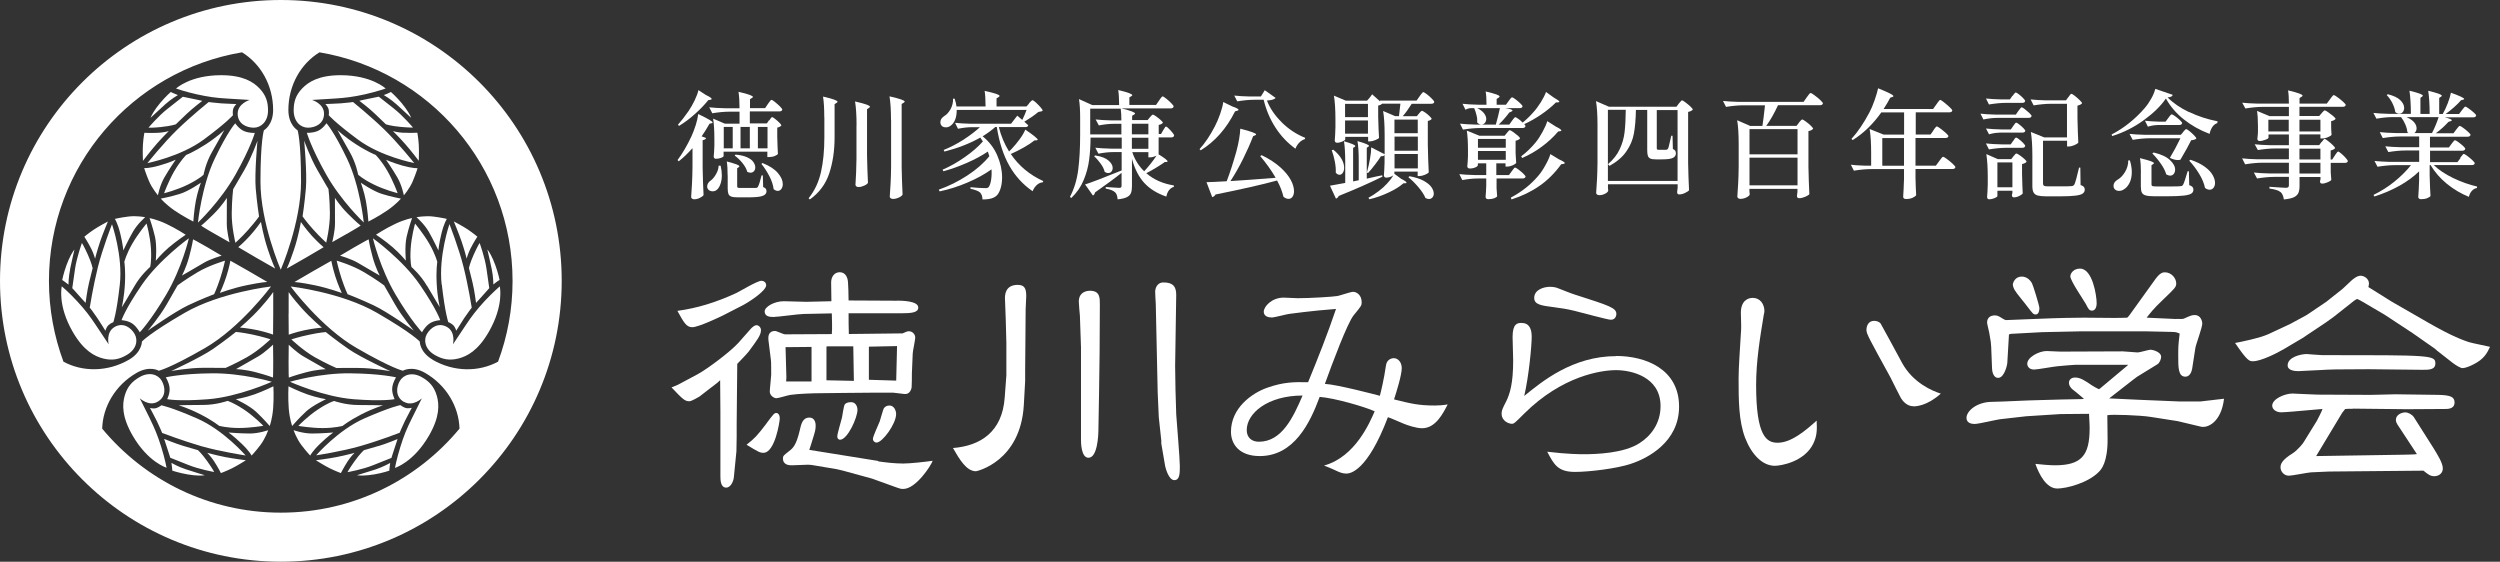 <?xml version="1.0" encoding="UTF-8"?><svg id="_レイヤー_2" xmlns="http://www.w3.org/2000/svg" width="298.2" height="67" viewBox="0 0 298.2 67"><rect x="0" y="0" width="298.2" height="67" fill="#333333" stroke="none"/><g id="_レイヤー_1-2"><path d="M33.5,0C15,0,0,15,0,33.5s15,33.5,33.5,33.5,33.5-15,33.5-33.5S52,0,33.5,0ZM51.62,42.91c-1.57-.91-1.55-2.17-1.55-2.17,0,0-.86-.97-5.11-3.43-4.25-2.46-10.29-3.14-10.29-3.14,0,0,3.61,4.89,7.87,7.34,4.25,2.46,5.52,2.71,5.52,2.71,0,0,1.08-.65,2.65.26,2.55,1.47,4.03,4.05,4.1,6.65-5.07,6.12-12.73,10.02-21.31,10.02s-16.23-3.9-21.31-10.02c.07-2.6,1.55-5.18,4.1-6.65,1.57-.91,2.65-.26,2.65-.26,0,0,1.27-.26,5.52-2.71,4.25-2.46,7.87-7.34,7.87-7.34,0,0-6.04.69-10.29,3.14-4.25,2.46-5.11,3.43-5.11,3.43,0,0,.02,1.26-1.55,2.17-2.55,1.47-5.53,1.47-7.81.23-1.11-3-1.73-6.25-1.73-9.63,0-13.7,9.96-25.07,23.03-27.27,2.22,1.36,3.71,3.93,3.71,6.88,0,1.81-1.1,2.42-1.1,2.42,0,0-.41,1.23-.41,6.14s2.42,10.49,2.42,10.49c0,0,2.42-5.57,2.42-10.49s-.41-6.14-.41-6.14c0,0-1.1-.61-1.1-2.42,0-2.95,1.49-5.52,3.71-6.88,13.07,2.2,23.03,13.57,23.03,27.27,0,3.39-.61,6.63-1.73,9.63-2.29,1.24-5.26,1.25-7.81-.23ZM29.66,27.35c.86-.97,1.24-1.53,1.24-1.53,0,0-.25-1.57-.4-3.36-.15-1.78.21-5.67.21-5.67,0,0-.69,1.97-1.6,3.55-.95,1.64-1.3,2.23-1.3,2.23,0,0-.15,1.2-.17,2.86-.02,1.66.44,3.53.44,3.53,0,0,.71-.63,1.57-1.59ZM31.12,26.48s-.62.89-1.34,1.68c-.72.79-1.36,1.32-1.36,1.32,0,0,1.34.8,2.16,1.27.82.47,2.24,1.28,2.24,1.28,0,0-.33-.63-.87-2.27-.55-1.64-.82-3.29-.82-3.29ZM27.05,26.62c.01-.93.01-3.02.01-3.02,0,0-.55.9-1.53,1.89-.99.99-1.54,1.43-1.54,1.43,0,0,.49.34,1.65.99,1.16.65,1.74.99,1.74.99,0,0-.34-1.33-.33-2.27ZM30.4,15.85s-.63.05-1.26-.2c-.63-.25-1.08-.94-1.08-.94,0,0-.89.96-2.45,4.22-1.56,3.26-2,7.62-2,7.62,0,0,2.66-2.5,4.47-5.71,1.81-3.21,2.31-4.98,2.31-4.98ZM18.65,17.2c.78-.88,1.48-1.56,1.48-1.56,0,0-.6.17-1.27.2-.86.04-1.64,0-1.64,0,0,0-.12.65-.17,1.41-.05.71,0,1.94,0,1.94,0,0,.96-1.26,1.6-1.98ZM19.27,15.14c1.13-.11,1.7-.31,1.7-.31,0,0,.58-.57,1.29-1.24.71-.68,1.87-1.56,1.87-1.56,0,0-1.2-.27-2.08-.44-.08-.02-.16-.03-.24-.05,0,0-.74.59-1.83,1.44-1.09.85-2.27,2.25-2.27,2.25,0,0,.41.03,1.54-.08ZM23.36,23.95c.21-1.11.6-2.16.6-2.16,0,0-1.43,1.01-2.51,1.34-1.08.34-2.27.56-2.27.56,0,0,.53.65,1.61,1.4,1.08.74,2.27,1.34,2.27,1.34,0,0,.09-1.37.3-2.48ZM21.22,11.34c-.49-.18-.85-.37-.85-.37-.44.39-1.13,1.09-1.71,1.88-.57.79-.7,1.2-.7,1.2,0,0,1.05-.98,1.75-1.61.7-.63,1.51-1.1,1.51-1.1ZM20.8,20.39c-.71,1.24-1.23,2.66-1.23,2.66,0,0,1.52-.37,2.9-1.06,1.38-.69,1.81-1.15,1.81-1.15,0,0,.25-1.4,1.02-2.73.77-1.33,1.45-2.59,1.45-2.59,0,0-.82.8-2.23,1.71-1.41.91-2.31,1.25-2.31,1.25,0,0-.69.68-1.41,1.92ZM28.19,12.41s-.98-.03-1.79-.08c-.84-.06-1.51-.16-1.51-.16,0,0-2,1.61-3.7,3.25-1.7,1.64-3.6,4.03-3.6,4.03,0,0,3.94-.76,6.71-2.8,2.77-2.05,3.49-2.91,3.49-2.91,0,0-.06-.28,0-.64.06-.36.4-.69.4-.69ZM27.01,11.75c1.21.08,2.77.17,2.77.17,0,0-1.43.43-1.43,1.64s1.06,1.67,1.92,1.67,1.7-.72,1.7-2.06c0-1.01-.24-1.81-1.02-2.63-.75-.78-1.98-1.57-4.58-1.57-3.7,0-5.37,1.59-5.37,1.59,0,0,1.07.38,2.47.69,1.4.31,2.33.43,3.54.5ZM17.2,20.06s.19.64.57,1.54c.38.9,1.07,1.69,1.07,1.69,0,0,.21-1.15.76-2.11.55-.96,1.36-2.13,1.36-2.13,0,0-.7.34-1.94.69-1.24.36-1.82.31-1.82.31ZM23.59,53.69s-.78-.22-1.72-.5c-.94-.28-2.29-.84-2.29-.84,0,0,.37,1.17.66,2.02.03.08.05.15.07.23,0,0,.88.35,2.16.86,1.28.52,3.08.84,3.08.84,0,0-.18-.37-.84-1.3-.66-.93-1.12-1.32-1.12-1.32ZM20.45,55.22c.09.52.1.92.1.92.56.18,1.51.43,2.48.54.97.1,1.39,0,1.39,0,0,0-1.38-.41-2.27-.71-.9-.29-1.7-.76-1.7-.76ZM24.72,54.01s.44.44.81,1c.47.72.82,1.42.82,1.42,0,0,.62-.23,1.3-.56.64-.31,1.68-.97,1.68-.97,0,0-1.57-.2-2.52-.39-1.15-.23-2.09-.5-2.09-.5ZM30.3,47.06c-1.07.38-2.17.56-2.17.56,0,0,1.59.73,2.42,1.5.83.77,1.62,1.69,1.62,1.69,0,0,.3-.78.41-2.09.1-1.31.03-2.64.03-2.64,0,0-1.23.6-2.3.98ZM27.26,51.59s.64.44,1.57,1.34c.93.89,1.18,1.41,1.18,1.41,0,0,.46-.48,1.05-1.26.59-.78.93-1.77.93-1.77,0,0-1.1.4-2.2.4-1.1,0-2.53-.12-2.53-.12ZM31.41,50.79s-1.08-1.13-2.37-1.98c-1.29-.84-1.9-.99-1.9-.99,0,0-1.34.48-2.87.48-1.54,0-2.97.04-2.97.04,0,0,1.1.31,2.59,1.07,1.49.76,2.24,1.38,2.24,1.38,0,0,.94.26,2.37.26,1.43,0,2.91-.26,2.91-.26ZM26.87,43.9s1.11-.47,2.56-1.28c1.45-.81,2.83-2.15,2.83-2.15,0,0-.9-.3-2.17-.57-1.27-.26-1.95-.31-1.95-.31,0,0-1.24,1-2.71,2.02-1.47,1.02-5.01,2.65-5.01,2.65,0,0,2.05-.39,3.87-.39,1.89,0,2.58.01,2.58.01ZM30.77,42.53c-.81.46-2.62,1.5-2.62,1.5,0,0,1.05.02,2.4.38,1.35.36,2.01.62,2.01.62,0,0,.04-.6.03-1.92-.01-1.33-.02-2-.02-2,0,0-.99.96-1.8,1.42ZM17.91,49.99c-.54-1.09-1.24-2.49-1.24-2.49,0,0,1.08,1.03,2.13.42,1.05-.61.92-1.75.49-2.5-.43-.75-1.48-1.11-2.64-.44-.87.5-1.45,1.11-1.77,2.2-.3,1.04-.37,2.5.93,4.76,1.85,3.2,4.06,3.85,4.06,3.85,0,0-.21-1.12-.64-2.49-.43-1.37-.8-2.23-1.33-3.32ZM19.94,47.61s1.28.29,4.88.01c3.6-.28,7.6-2.08,7.6-2.08,0,0-3.5-1.05-7.18-1.01-3.69.04-5.47.48-5.47.48,0,0,.36.52.45,1.19.1.67-.28,1.41-.28,1.41ZM19.25,48.34s-.22.19-.56.32c-.35.13-.8,0-.8,0,0,0,.47.87.83,1.59.37.76.62,1.39.62,1.39,0,0,2.4.92,4.67,1.58,2.27.65,5.29,1.11,5.29,1.11,0,0-2.62-3.03-5.78-4.41-3.16-1.38-4.26-1.57-4.26-1.57ZM32.57,39.92s.02-1.56.02-2.51c0-.95,0-2.58,0-2.58,0,0-.38.6-1.53,1.89-1.15,1.29-2.44,2.35-2.44,2.35,0,0,1.08.09,2.13.32,1.04.23,1.83.52,1.83.52ZM27.48,31.1s-.14.82-.47,1.84c-.32,1.02-.78,2-.78,2,0,0,1.56-.59,3.25-.93,1.69-.35,2.4-.38,2.4-.38,0,0-1.41-.82-2.23-1.3-.82-.47-2.18-1.24-2.18-1.24ZM14.71,29.87s.61-1.3,1.16-2.25c.55-.95,1.45-1.71,1.45-1.71,0,0-1.03-.21-2-.08-.97.12-1.62.28-1.62.28,0,0,.33.48.64,1.73.31,1.25.37,2.03.37,2.03ZM10.72,36.71s.42.53.89,1.23c.45.67.96,1.51.96,1.51,0,0,.12-.46.4-.69.28-.24.55-.33.55-.33,0,0,.39-1.05.77-4.47.39-3.42-.93-7.21-.93-7.21,0,0-1.12,2.85-1.69,5.14-.57,2.29-.97,4.83-.97,4.83ZM26.85,31.09s-1.85.53-3.28,1.38c-1.43.85-2.39,1.57-2.39,1.57,0,0-.33.6-1.28,2.24-.91,1.58-2.27,3.16-2.27,3.16,0,0,3.18-2.25,4.8-3.02,1.62-.77,3.11-1.33,3.11-1.33,0,0,.3-.61.71-1.84.4-1.23.59-2.16.59-2.16ZM22.53,28.42s-3.56,2.56-5.6,5.54c-2.04,2.98-2.43,4.23-2.43,4.23,0,0,.82.04,1.36.46.53.42.81.99.81.99,0,0,1.28-1.32,3.15-4.49,1.88-3.17,2.71-6.73,2.71-6.73ZM24.31,31.35c.8-.48,2.13-.85,2.13-.85,0,0-.58-.34-1.73-1.02-1.14-.67-1.68-.93-1.68-.93,0,0-.1.7-.46,2.05-.36,1.35-.87,2.27-.87,2.27,0,0,1.81-1.04,2.61-1.52ZM14.54,36.64s.75-1.22,1.52-2.55c.77-1.33,1.85-2.25,1.85-2.25,0,0,.18-.6.1-2.14-.09-1.54-.53-3.04-.53-3.04,0,0-.97,1.15-1.69,2.39-.72,1.24-.96,2.18-.96,2.18,0,0,.16.95.07,2.62-.09,1.67-.37,2.78-.37,2.78ZM20.16,29.5c.86-.74,1.99-1.5,1.99-1.5,0,0-1.11-.73-2.3-1.29-1.19-.56-2.01-.69-2.01-.69,0,0,.4,1.14.65,2.24.25,1.1.09,2.84.09,2.84,0,0,.71-.86,1.57-1.6ZM11.34,30.85s.24-.95.61-2.06c.31-.91.92-2.37.92-2.37,0,0-1.09.57-1.68.97-.63.42-1.13.85-1.13.85,0,0,.43.65.82,1.42.31.6.46,1.2.46,1.2ZM8.79,34.55c.59.68,1.42,1.58,1.42,1.58,0,0,.18-1.45.41-2.4.23-.95.43-1.74.43-1.74,0,0-.11-.59-.58-1.63-.47-1.04-.7-1.38-.7-1.38,0,0-.62,1.72-.82,3.09-.19,1.37-.33,2.3-.33,2.3.06.06.11.12.16.18ZM13.66,39.01c-1.05.61-.7,2.06-.7,2.06,0,0-.86-1.3-1.54-2.31-.67-1.01-1.23-1.76-2.21-2.82-.97-1.06-1.84-1.79-1.84-1.79,0,0-.54,2.24,1.31,5.44,1.3,2.25,2.61,2.92,3.65,3.18,1.1.27,1.92.08,2.79-.43,1.16-.67,1.37-1.75.94-2.5-.43-.75-1.36-1.44-2.41-.83ZM8.36,32.09c.19-.92.52-2.32.52-2.32,0,0-.3.32-.69,1.21-.39.89-.65,1.84-.77,2.42,0,0,.34.21.75.55,0,0,0-.93.2-1.85ZM42.11,12.17s-.67.1-1.51.16c-.8.05-1.79.08-1.79.08,0,0,.34.33.4.69.06.36,0,.64,0,.64,0,0,.72.86,3.49,2.91,2.77,2.05,6.71,2.8,6.71,2.8,0,0-1.91-2.39-3.6-4.03-1.7-1.64-3.7-3.25-3.7-3.25ZM44.79,18.47s-.9-.34-2.31-1.25c-1.41-.91-2.23-1.71-2.23-1.71,0,0,.68,1.26,1.45,2.59.77,1.33,1.02,2.73,1.02,2.73,0,0,.43.46,1.81,1.15,1.38.69,2.9,1.06,2.9,1.06,0,0-.51-1.42-1.23-2.66-.71-1.24-1.41-1.92-1.41-1.92ZM49.24,21.6c.38-.9.57-1.54.57-1.54,0,0-.58.04-1.82-.31-1.24-.36-1.94-.69-1.94-.69,0,0,.82,1.18,1.36,2.13.55.96.76,2.11.76,2.11,0,0,.69-.79,1.07-1.69ZM41.37,27.9c1.15-.65,1.65-.99,1.65-.99,0,0-.56-.44-1.54-1.43-.99-.99-1.53-1.89-1.53-1.89,0,0,0,2.09.01,3.02.01.94-.33,2.27-.33,2.27,0,0,.59-.34,1.74-.99ZM43.39,26.54s-.44-4.36-2-7.62c-1.56-3.26-2.45-4.22-2.45-4.22,0,0-.45.69-1.08.94-.63.25-1.26.2-1.26.2,0,0,.5,1.76,2.31,4.98,1.81,3.21,4.47,5.71,4.47,5.71ZM38.59,29.48s-.64-.54-1.36-1.32c-.72-.79-1.34-1.68-1.34-1.68,0,0-.27,1.65-.82,3.29-.55,1.64-.87,2.27-.87,2.27,0,0,1.42-.81,2.24-1.28.82-.47,2.16-1.27,2.16-1.27ZM47.82,23.69s-1.19-.22-2.27-.56c-1.08-.34-2.51-1.34-2.51-1.34,0,0,.39,1.05.6,2.16.21,1.11.3,2.48.3,2.48,0,0,1.19-.6,2.27-1.34,1.08-.75,1.61-1.4,1.61-1.4ZM48.14,15.84c-.67-.03-1.27-.2-1.27-.2,0,0,.7.68,1.48,1.56.64.72,1.6,1.98,1.6,1.98,0,0,.05-1.23,0-1.94-.05-.76-.17-1.41-.17-1.41,0,0-.78.04-1.64,0ZM36.1,25.82s.38.57,1.24,1.53c.86.96,1.57,1.59,1.57,1.59,0,0,.46-1.87.44-3.53-.02-1.66-.17-2.86-.17-2.86,0,0-.36-.59-1.3-2.23-.91-1.58-1.6-3.55-1.6-3.55,0,0,.36,3.88.21,5.67-.15,1.78-.4,3.36-.4,3.36ZM38.65,13.56c0-1.21-1.43-1.64-1.43-1.64,0,0,1.56-.09,2.77-.17,1.21-.08,2.14-.19,3.54-.5,1.4-.32,2.47-.69,2.47-.69,0,0-1.67-1.59-5.37-1.59-2.6,0-3.83.8-4.58,1.57-.79.82-1.02,1.62-1.02,2.63,0,1.34.83,2.06,1.7,2.06s1.92-.46,1.92-1.67ZM47.29,12.44c.7.63,1.75,1.61,1.75,1.61,0,0-.13-.42-.7-1.2-.57-.79-1.27-1.49-1.71-1.88,0,0-.35.19-.85.37,0,0,.81.47,1.51,1.1ZM47.01,12.97c-1.09-.85-1.83-1.44-1.83-1.44-.08.02-.16.04-.24.05-.88.17-2.08.44-2.08.44,0,0,1.17.88,1.87,1.56.71.68,1.29,1.24,1.29,1.24,0,0,.57.21,1.7.31,1.13.11,1.54.08,1.54.08,0,0-1.18-1.4-2.27-2.25ZM39.75,51.59s-1.43.12-2.53.12c-1.1,0-2.2-.4-2.2-.4,0,0,.34.99.93,1.77.59.78,1.05,1.26,1.05,1.26,0,0,.25-.52,1.18-1.41.93-.9,1.57-1.34,1.57-1.34ZM45.13,53.2c-.94.28-1.72.5-1.72.5,0,0-.46.39-1.12,1.32-.66.93-.84,1.3-.84,1.3,0,0,1.81-.32,3.08-.84,1.28-.52,2.16-.86,2.16-.86.02-.08.05-.15.07-.23.29-.85.66-2.02.66-2.02,0,0-1.35.57-2.29.84ZM42.29,54.01s-.94.27-2.09.5c-.95.19-2.52.39-2.52.39,0,0,1.04.66,1.68.97.68.33,1.3.56,1.3.56,0,0,.35-.69.82-1.42.36-.56.81-1,.81-1ZM39.86,47.83s-.62.14-1.9.99c-1.29.84-2.37,1.98-2.37,1.98,0,0,1.49.26,2.91.26,1.43,0,2.37-.26,2.37-.26,0,0,.74-.61,2.24-1.38,1.49-.76,2.59-1.07,2.59-1.07,0,0-1.43-.04-2.97-.04-1.54,0-2.87-.48-2.87-.48ZM37.71,54.31s3.02-.45,5.29-1.11c2.27-.65,4.67-1.58,4.67-1.58,0,0,.25-.63.62-1.39.36-.72.83-1.59.83-1.59,0,0-.46.13-.8,0-.34-.13-.56-.32-.56-.32,0,0-1.1.19-4.26,1.57-3.16,1.38-5.78,4.41-5.78,4.41ZM42.57,56.68s.42.1,1.39,0c.97-.1,1.92-.35,2.48-.54,0,0,.01-.4.1-.92,0,0-.81.46-1.7.76-.9.29-2.27.71-2.27.71ZM48.19,47.93c1.05.61,2.13-.42,2.13-.42,0,0-.7,1.4-1.24,2.49-.54,1.09-.91,1.95-1.33,3.32-.43,1.37-.64,2.49-.64,2.49,0,0,2.21-.65,4.06-3.85,1.3-2.25,1.23-3.72.93-4.76-.32-1.09-.89-1.7-1.77-2.2-1.16-.67-2.2-.31-2.64.44-.43.75-.56,1.89.49,2.5ZM34.42,37.41c0,.95.02,2.51.02,2.51,0,0,.78-.29,1.83-.52,1.04-.23,2.13-.32,2.13-.32,0,0-1.29-1.06-2.44-2.35-1.15-1.29-1.53-1.89-1.53-1.89,0,0,0,1.63,0,2.58ZM34.74,40.47s1.39,1.33,2.83,2.15c1.45.81,2.56,1.28,2.56,1.28,0,0,.69-.02,2.58-.01,1.82,0,3.87.39,3.87.39,0,0-3.54-1.63-5.01-2.65-1.47-1.02-2.71-2.02-2.71-2.02,0,0-.68.04-1.95.31-1.27.26-2.17.57-2.17.57ZM47.24,45.01s-1.78-.44-5.47-.48c-3.69-.04-7.18,1.01-7.18,1.01,0,0,4,1.8,7.6,2.08,3.6.28,4.88-.01,4.88-.01,0,0-.37-.73-.28-1.41.1-.67.45-1.19.45-1.19ZM38.86,44.04s-1.81-1.04-2.62-1.5c-.82-.46-1.8-1.42-1.8-1.42,0,0,0,.68-.02,2-.01,1.32.03,1.92.03,1.92,0,0,.66-.26,2.01-.62,1.35-.36,2.4-.38,2.4-.38ZM36.46,49.12c.83-.77,2.42-1.5,2.42-1.5,0,0-1.1-.19-2.17-.56-1.07-.37-2.3-.98-2.3-.98,0,0-.07,1.33.03,2.64.11,1.31.41,2.09.41,2.09,0,0,.78-.92,1.62-1.69ZM58.84,33.94c.4-.34.75-.55.75-.55-.12-.58-.38-1.53-.77-2.42-.39-.89-.69-1.21-.69-1.21,0,0,.33,1.4.52,2.32.2.92.2,1.85.2,1.85ZM55.66,30.85s.16-.6.46-1.2c.39-.77.82-1.42.82-1.42,0,0-.51-.43-1.13-.85-.59-.4-1.68-.97-1.68-.97,0,0,.61,1.46.92,2.37.38,1.11.61,2.06.61,2.06ZM55.94,31.99s.2.79.43,1.74c.23.95.41,2.4.41,2.4,0,0,.83-.9,1.42-1.58.05-.06.11-.12.16-.18,0,0-.14-.94-.33-2.3-.19-1.36-.82-3.09-.82-3.09,0,0-.23.34-.7,1.38-.47,1.04-.58,1.63-.58,1.63ZM39.53,31.1s-1.36.77-2.18,1.24c-.82.47-2.23,1.3-2.23,1.3,0,0,.71.03,2.4.38,1.69.35,3.25.93,3.25.93,0,0-.46-.98-.78-2-.32-1.02-.47-1.84-.47-1.84ZM51.15,38.65c.53-.42,1.36-.46,1.36-.46,0,0-.39-1.25-2.43-4.23-2.04-2.98-5.6-5.54-5.6-5.54,0,0,.84,3.56,2.71,6.73,1.88,3.17,3.15,4.49,3.15,4.49,0,0,.27-.57.81-.99ZM59.62,34.15s-.86.74-1.84,1.79c-.97,1.06-1.53,1.8-2.21,2.82-.67,1.01-1.54,2.31-1.54,2.31,0,0,.35-1.45-.7-2.06-1.05-.61-1.97.08-2.41.83-.43.75-.22,1.83.94,2.5.87.5,1.69.7,2.79.43,1.05-.26,2.36-.93,3.65-3.18,1.85-3.2,1.31-5.44,1.31-5.44ZM45.82,34.04s-.96-.72-2.39-1.57c-1.43-.85-3.27-1.38-3.27-1.38,0,0,.19.93.59,2.16.41,1.23.71,1.84.71,1.84,0,0,1.49.57,3.11,1.33,1.62.76,4.8,3.02,4.8,3.02,0,0-1.36-1.58-2.27-3.16-.95-1.64-1.28-2.24-1.28-2.24ZM50.94,34.09c.77,1.33,1.52,2.55,1.52,2.55,0,0-.28-1.11-.37-2.78-.09-1.67.07-2.62.07-2.62,0,0-.24-.94-.96-2.18-.72-1.24-1.69-2.39-1.69-2.39,0,0-.44,1.5-.53,3.04-.09,1.54.1,2.14.1,2.14,0,0,1.08.92,1.85,2.25ZM52.7,33.95c.39,3.42.77,4.47.77,4.47,0,0,.27.09.55.33.28.24.4.69.4.69,0,0,.52-.84.96-1.51.47-.7.89-1.23.89-1.23,0,0-.4-2.54-.97-4.83-.57-2.29-1.69-5.14-1.69-5.14,0,0-1.31,3.79-.93,7.21ZM45.3,32.87s-.51-.92-.87-2.27c-.36-1.35-.46-2.05-.46-2.05,0,0-.54.26-1.68.93-1.14.68-1.73,1.02-1.73,1.02,0,0,1.32.37,2.13.85.8.48,2.61,1.52,2.61,1.52ZM51.13,27.62c.55.95,1.16,2.25,1.16,2.25,0,0,.06-.78.37-2.03.31-1.25.64-1.73.64-1.73,0,0-.65-.16-1.62-.28-.97-.12-2,.08-2,.08,0,0,.89.76,1.45,1.71ZM49.16,26.01s-.83.13-2.01.69c-1.19.56-2.3,1.29-2.3,1.29,0,0,1.14.76,1.99,1.5.86.74,1.57,1.6,1.57,1.6,0,0-.16-1.74.09-2.84.25-1.11.65-2.24.65-2.24Z" style="fill:#fff;"/><path d="M80.87,45.89l2.34-1.25c1.22-.66,3.96-2.74,4.85-3.73l1.52-1.72c.13-.13.4-.4.66-.4s.53.26.53.59c0,.59-.46,1.19-1.48,2.57-.2.26-1.12,1.22-1.35,1.45l-.07,7.16v1.55l-.03,1.72-.3,3.04c-.03.49-.36,1.29-.92,1.29-.69,0-.69-.96-.69-1.39v-7.69l-.03-3.73c-.13.13-.26.23-.33.3l-2.14,1.65c-.1.07-.96.56-1.19.56-.56,0-.79-.23-2.14-1.65l.79-.33ZM86.21,37.64c-.33.16-2.9,1.39-3.63,1.39s-1.02-.59-1.78-1.95c2.41-.33,4.62-1.02,6.99-2.11.49-.23,2.54-1.48,3.04-1.48.23,0,.56.17.56.53,0,.69-2.14,2.08-2.94,2.47l-2.24,1.15ZM91.42,50.51c.82-1.09.92-1.25,1.19-1.25.13,0,.4.13.4.66,0,.33-.56,4.09-1.95,4.09-.43,0-.59-.1-2.01-.96,1.02-.82,1.19-.99,2.38-2.54ZM106.96,35.86c.63,0,2.57.03,2.57.82,0,.59-.73.69-2.11.69h-6.2c0,.4,0,2.11.03,2.47l6.07-.07h.33c.36-.17.59-.26.76-.26.43,0,.76.36.76.76,0,.3-.3,1.62-.3,1.91l-.1,2.38c0,.26,0,1.42-.03,1.65-.03.2-.2.79-.76.79-.23,0-1.22-.16-1.42-.16h-2.71l-3.3.03-2.57.03c-1.06,0-2.8.07-3.69.2-.26.03-1.45.4-1.68.4-.3,0-.79-.33-.79-.79,0-.33.17-1.75.17-2.01s0-1.62-.03-1.72l-.3-2.41c-.03-.33-.07-1.09.79-1.09.2,0,.99.4,1.19.4l5.58-.03c.07-.66,0-2.08,0-2.47l-3.36.07c-.56,0-3.1.36-3.63.36-.43,0-1.02-.07-1.02-.66,0-.56,1.15-1.22,2.28-1.22.33,0,2.28.07,2.71.07.46,0,2.51-.07,2.97-.07,0-.36-.03-1.91-.03-2.24,0-.69.4-1.22,1.02-1.22.73,0,.96.69.99,1.19.03.36.07,1.45.07,2.18l5.77.03ZM104.75,55.03c.86.13,1.98.26,3,.26.79,0,2.64-.2,3.5-.33-.2.59-2.01,3.36-3.5,3.36-.3,0-.4-.03-.79-.17l-2.94-1.06-3.5-.96-.73-.17-2.74-.46c-.2-.03-.36-.07-.69-.07-.3,0-1.58.07-1.88.07s-1.09,0-1.09-.83c0-.3.1-.36.73-.86.49-.36.86-.76,1.25-2.38.2-.89.36-1.62,1.19-1.62.56,0,.73.53.73.92,0,.5-.03.63-.4,1.81-.07.26-.23.73-.36,1.12l8.21,1.32ZM93.77,45.5h3.03v-4.12l-3.1.03.1,3.6-.03.49ZM101.85,45.43l-.07-4.12h-3.1l-.1.03v4.02l3.27.07ZM100.43,49.82c.03-.23.23-1.39.3-1.52.07-.16.3-.33.76-.33.76,0,.79.82.79.92,0,.92-1.19,3.56-2.08,3.56-.17,0-.33-.13-.33-.4,0-.33.49-1.91.56-2.24ZM103.63,45.3l3.27.1.1-4.12-3.36.07v3.96ZM104.92,50.31c.07-.23.43-1.48.49-1.58.13-.2.33-.36.69-.36.53,0,.79.59.79,1.02,0,1.15-1.62,3.4-2.34,3.4-.2,0-.43-.17-.43-.43,0-.33.69-1.75.79-2.05Z" style="fill:#fff;"/><path d="M120.04,44.77v-3.86l-.07-2.67c0-.4-.1-2.44-.1-2.64,0-.36,0-1.62,1.52-1.62.82,0,1.02.43,1.02,1.35,0,.23-.07,1.32-.07,1.55l-.03,3.73v.1l-.03,3.3v1.45l-.16,2.87c-.4,6.73-5.61,7.88-5.71,7.88-1.12,0-1.95-1.39-2.74-2.77,3.27-.26,5.87-1.91,6.17-6l.2-2.67ZM131.09,47.21l-.07,3.93c0,.89-.13,3.46-1.19,3.46-.89,0-.89-1.88-.89-2.14v-11.05l-.13-3.76c-.03-.26-.13-1.45-.13-1.68,0-1.29,1.22-1.29,1.32-1.29,1.22,0,1.19.86,1.19,1.68l-.03,5.74-.07,5.11ZM138.52,52.56l-.3-2.8-.13-2.94-.23-10.59c-.03-.23-.07-1.42-.07-1.45,0-.3.17-1.09.99-1.09,1.09,0,1.52.43,1.52,1.48,0,1.35-.13,7.26-.13,8.48,0,1.35.07,4.22.13,5.77.07.99.43,5.31.43,6.17s0,1.68-.66,1.68-1.06-1.42-1.12-1.85l-.43-2.51v-.36Z" style="fill:#fff;"/><path d="M150.26,54.4c-2.44,0-3.43-1.42-3.43-2.9,0-2.8,2.44-4.59,4.32-5.25,1.95-.69,3.2-.69,4.88-.66,1.19-2.9,2.34-5.81,3.33-8.74-3.03.23-5.31.56-5.58.59-.3.03-1.75.43-2.08.43-.4,0-.96-.13-.96-.69,0-.59.92-1.68,2.38-1.68.26,0,1.42.07,1.68.07,1.48,0,4.22-.17,4.72-.26.26-.03,1.55-.5,1.88-.5.4,0,1.02.36,1.02,1.25,0,.36-.03.43-.96,1.55-.76.96-2.51,5.64-3.43,8.18,1.45.07,6.2,1.32,6.56,1.42.17-.66.49-1.98.73-3.63.1-.76.76-.86.92-.86.53,0,.96.5.96,1.19,0,.82-.63,2.84-.92,3.73,2.01.5,2.9.73,4.88.73.33,0,.96-.03,1.52-.13-.53,1.02-1.42,2.84-3.04,2.84-.76,0-1.75-.36-2.18-.53-.26-.1-1.58-.69-1.91-.79-2.44,6.43-4.49,6.73-4.95,6.73s-.86-.17-1.19-.33c-.49-.23-.66-.3-1.48-.63,3.73-1.02,5.48-5.18,6.04-6.47-1.15-.53-4.75-1.58-6.56-1.72-1.15,3.1-3.04,7.06-7.16,7.06ZM148.71,51.3c0,.89.59,1.39,1.45,1.39,2.74,0,4.09-2.9,5.21-5.51-4.16,0-6.66,2.11-6.66,4.12Z" style="fill:#fff;"/><path d="M192.76,42.46c3.56,0,7.52,1.58,7.52,6.04,0,4.22-3.73,6.17-5.77,6.83-1.65.56-4.98.96-6.63.96-2.05,0-2.51-.86-3.33-2.41,2.44.3,3.99.3,4.35.3,1.45,0,4.78-.1,6.66-1.32,1.35-.86,2.51-2.34,2.51-4.42,0-3.53-3.53-4.29-5.31-4.29s-6.43.69-10.95,5.18c-1.12,1.12-1.22,1.22-1.48,1.22-.33,0-1.22-.3-1.22-1.22,0-.36.1-.59.56-1.48.43-.89.82-2.11.82-4.85,0-.4-.07-2.38-.07-2.8,0-1.62.59-1.68,1.06-1.68.92,0,1.22.69,1.22,1.65,0,1.06-.33,4.65-.89,7.06,2.11-1.72,5.77-4.75,10.95-4.75ZM184.88,34.21c.49,0,.79.1.96.17.53.2,1.65.66,2.01.76,4.12,1.32,4.95,1.58,4.95,2.31,0,.07-.03.69-.66.69-.36,0-3.63-.89-4.32-1.06-.79-.2-1.62-.33-2.41-.43-1.55-.2-2.41-.3-2.41-1.12,0-.96,1.12-1.32,1.88-1.32Z" style="fill:#fff;"/><path d="M216.29,52.92c-1.09,2.21-3.93,2.64-4.59,2.64-1.45,0-2.74-1.29-3.53-3.3-.79-2.05-.79-4.59-.79-7.13,0-1.35.17-3.56.3-5.81.03-.3-.03-1.68-.03-2.01,0-1.42.82-1.78,1.42-1.78.89,0,1.39.76,1.39,1.58,0,.13-.03.23-.07.4-.46,2.77-.92,5.58-.92,8.41,0,6.14,1.25,6.89,2.57,6.89,1.62,0,3.33-1.45,4.65-2.64.07,1.22,0,1.91-.4,2.74ZM228.23,48.46c-.79,0-1.29-.66-1.48-.96-.2-.36-1.06-2.08-1.25-2.47-2.57-4.68-2.87-5.21-2.87-5.67,0-.53.26-1.09.92-1.09.26,0,.59.1.76.3.03.03,2.31,4.22,2.57,4.72,1.32,2.41,3.66,3.36,4.62,3.66-1.65,1.48-2.97,1.52-3.27,1.52Z" style="fill:#fff;"/><path d="M248.57,47.57c-.2-.2-1.19-.99-1.39-1.15-.2-.17-.4-.46-.4-.76,0-.33.26-.63.73-.63.63,0,1.12.33,2.05.96.3.2.53.3.79.43l.13-.07,2.64-2.21.63-.53.1-.1h-6.27c-.13,0-1.78.13-2.11.17-.46.03-2.44.4-2.84.4-.66,0-.82-.46-.82-.69,0-.79,1.42-1.52,2.31-1.52.23,0,1.39.07,1.62.07l7.46-.03c.26,0,1.52.13,1.78.13s1.32-.33,1.55-.33c.16,0,1.25.23,1.25.86,0,.23-.17.73-.46.89l-2.41,1.48-.53.4-2.8,2.18,3.63.17,4.82.2h2.41l2.84-.33c-.33,2.8-1.95,3.53-2.77,3.33l-2.77-.66-3.2-.5c-1.19-.2-4.78-.33-5.18-.2l.03,2.77c.03,2.87-.76,3.69-1.02,3.96-1.29,1.35-3.89,2.01-4.98,2.01-1.32,0-2.18-1.72-2.61-2.94.59.07,1.72.17,2.31.17,3.17,0,4.16-1.15,4.16-4.42,0-.69-.07-1.29-.07-1.72l-3.4.03-4.09.26-3.17.36c-.49.07-2.54.56-3,.56-.4,0-.96-.13-.96-.73,0-.82,1.25-1.91,3.07-1.91.86,0,4.65-.2,5.44-.2.86-.03,4.55-.13,5.31-.13l.2-.03ZM259.56,38.04c.5.03.86,0,.92-.03.89-.4.99-.43,1.32-.43.73,0,.89.79.89.99,0,.5-.76,2.51-.82,2.9l-.4,2.57c-.07.36-.3.89-.79.89-.86,0-.86-1.06-.86-2.47,0-1.06,0-1.22.17-2.67-.3-.13-.43-.2-.96-.2l-3.07-.07h-7.75l-4.65.1-3.7.2-.23.07-.2,3.43c0,.13-.33,1.75-1.09,1.75-.63,0-.73-.89-.73-1.15l-.1-2.54c-.03-.46-.03-.59-.23-1.68-.03-.2-.26-1.06-.26-1.22,0-.56.36-.86.92-.86.26,0,.43.07.69.23.1.07.53.33.63.33.23,0,6.17-.26,7.06-.26l2.24-.03,3.43.03c.4,0,1.39,0,1.75-.03.17-.17.2-.2.43-.53l2.94-4.09c.56-.76.89-.79,1.12-.79.76,0,1.35.69,1.35,1.32,0,.46-.17.59-1.58,1.95-1.19,1.12-1.58,1.68-1.95,2.14l3.5.16ZM241.15,32.99c.53,0,.96.33,1.22.79.1.13.89,2.67.89,2.97,0,.33-.1.76-.43.76-.3,0-.36-.1-.99-.92-.23-.33-1.35-1.65-1.52-1.98-.16-.26-.23-.56-.23-.63,0-.3.3-.99,1.06-.99ZM248.11,32.04c1.48,0,1.98,3.2,1.98,4.12,0,.1,0,.89-.56.89-.33,0-.43-.2-.73-.79-.3-.53-1.85-2.77-1.85-3.3,0-.33.36-.92,1.15-.92Z" style="fill:#fff;"/><path d="M273.2,38.63l1.95-1.06,2.34-1.58,1.95-1.55c.17-.17.89-.82,1.02-.96.26-.23.69-.59,1.12-.59.46,0,.99.4.99.92,0,.13-.03.26-.07.43l2.8,1.75,4.19,2.41c3.07,1.78,4.42,2.21,5.01,2.41.4.13,2.14.46,2.51.56-.36.79-.76,1.48-1.95,2.08-.43.23-1.02.46-1.32.46-.26,0-.79-.33-1.19-.63l-1.85-1.45-.26-.23-2.64-1.85-3.36-2.21-2.64-1.55c-.13-.07-.43-.26-.66-.33-.13.07-.23.13-.33.2l-2.47,1.95-.92.66-2.77,1.85-2.18,1.29c-.89.53-2.8,1.48-3.73,1.48-.43,0-.66,0-2.14-2.18.59-.1,2.97-.59,3.99-1.06l2.61-1.22ZM280.62,48.76c-.46,0-.66,0-.89.03-.1.13-.26.33-.36.46l-3.1,5.15h.07l10.23-.16c.17,0,1.55-.03,1.72-.07l-2.34-3.56c-.07-.13-.17-.3-.17-.53,0-.59.66-.89,1.12-.89.36,0,.82.26,1.02.56l2.34,3.69c.53.86,1.12,1.81,1.12,2.44,0,.53-.43.92-1.02.92-.5,0-.79-.26-1.29-.66l-10.85.1h-.33l-2.24.1c-.43.03-2.24.4-2.64.4-.56,0-.99-.49-.99-.99,0-.4.17-.89,1.45-1.68.53-.33,1.29-1.22,1.35-1.39l1.55-2.51c.07-.13.63-1.22.66-1.39l-3.43.3c-.33.03-1.25.1-1.48.1-.69,0-1.09-.4-1.09-.79,0-.82,1.52-1.45,2.41-1.45.26,0,2.51.13,3,.13.99,0,5.48.03,6.37.03.33,0,2.87-.07,2.94-.07l5.08.07c1.52.03,1.95.26,1.95.92,0,.59-.5.76-1.02.76l-4.68.03-6.43-.07ZM275.15,42.23c.07,0,1.52.13,1.81.13,13.03,0,13.53,0,13.53.99,0,.76-.76.76-1.52.76-1.02,0-5.51-.07-6.43-.07-3.79,0-4.65.03-5.77.1-.26,0-2.47.13-2.61.13-.43,0-1.29-.07-1.29-.69,0-.99,1.58-1.35,2.28-1.35Z" style="fill:#fff;"/><rect x="80.2" y="10.38" width="215.99" height="16.08" style="fill:none;"/><path d="M82.58,17.69c-.53.6-1.07,1.12-1.62,1.55l-.14-.15c.59-.79,1.15-1.74,1.67-2.86.19-.43.36-.87.51-1.35s.24-.9.28-1.28c.64.31,1.08.53,1.34.69.25.15.38.26.38.33,0,.04-.04.06-.12.08l-.25.06c-.34.6-.66,1.1-.94,1.5l.54.21c-.06.13-.19.21-.42.25v3.29c.02,1.15.06,2.23.11,3.26-.07.11-.22.22-.44.33-.22.11-.44.17-.67.17-.11,0-.2-.03-.27-.08-.07-.06-.1-.12-.1-.19.04-.55.07-1.08.1-1.59.03-.51.05-1.19.06-2.02v-2.19ZM84.22,11.34c.44.21.67.37.67.46,0,.05-.05.08-.15.1l-.25.04c-.44.54-.96,1.09-1.59,1.65-.62.56-1.26,1.04-1.91,1.43l-.12-.15c.39-.43.81-.97,1.26-1.62.27-.4.51-.82.73-1.28s.37-.86.45-1.22l.92.6ZM85.96,19.79c.09.38.14.75.14,1.11,0,.38-.05.72-.15,1.01-.1.3-.23.53-.4.69-.15.15-.33.22-.55.22-.13,0-.25-.03-.35-.08-.1-.06-.18-.13-.24-.24-.04-.07-.06-.16-.06-.26,0-.14.04-.27.12-.4.08-.12.18-.23.31-.31.22-.16.43-.41.63-.76.2-.35.3-.68.31-1.01h.22ZM91.76,14.36s.07-.1.12-.17.09-.12.12-.16c.03-.04.07-.06.1-.06.06,0,.17.07.35.21.18.14.35.29.51.45.16.16.24.28.24.34-.1.12-.26.2-.49.25v1.08c.02.88.05,1.57.08,2.07-.06.07-.18.15-.38.24-.19.08-.42.12-.67.12h-.21v-.64h-5.22v.53c0,.06-.09.12-.28.2-.19.08-.4.12-.65.12-.07,0-.13-.03-.18-.08-.05-.06-.07-.12-.07-.19.04-.34.06-.78.08-1.3v-.79c0-1.02-.05-1.83-.15-2.43l1.4.6h1.75v-1.43h-1.17c-.66,0-1.35.07-2.08.19l-.36-.71c.51.06,1.12.09,1.85.11h1.76c0-.77-.04-1.42-.12-1.96.64.15,1.08.27,1.34.37.25.1.38.18.38.24,0,.04-.04.08-.11.12l-.24.15v1.07h1.8l.33-.49s.08-.12.15-.21c.07-.1.13-.17.17-.22.05-.05.09-.07.12-.07.06,0,.19.08.4.25.21.17.41.34.6.53.19.19.28.32.28.38-.03.15-.15.22-.36.22h-3.51v1.43h2.03l.25-.37ZM87.4,17.69v-2.55h-1.07v2.55h1.07ZM86.79,20.91c0-.67-.03-1.23-.1-1.65.56.15.96.27,1.17.35.22.09.33.16.33.23,0,.05-.03.08-.08.11l-.18.12v2.14c0,.08.02.14.07.17s.15.04.32.04h1.82c.07,0,.13-.02.17-.04.04-.02.07-.06.1-.11.11-.18.25-.63.43-1.35h.15l.04,1.39c.15.06.25.12.31.2.06.08.09.18.09.3,0,.26-.16.45-.48.56-.32.12-.91.17-1.77.17h-1.15c-.35,0-.62-.03-.79-.09s-.29-.16-.35-.31c-.06-.15-.09-.37-.09-.65v-1.58ZM87.73,18.44c.56.05,1.01.15,1.36.31.35.16.61.34.76.56s.24.43.24.65c0,.19-.05.34-.16.46-.11.12-.24.18-.41.18-.14,0-.27-.04-.39-.11-.08-.32-.27-.67-.56-1.03-.29-.36-.6-.66-.94-.9l.1-.11ZM89.44,17.69v-2.55h-1.11v2.55h1.11ZM91.55,17.69v-2.55h-1.15v2.55h1.15ZM90.96,19.45c.83.33,1.44.73,1.83,1.19.39.46.58.9.58,1.32,0,.23-.06.42-.17.58-.11.15-.25.23-.43.23-.16,0-.32-.07-.49-.21-.06-.48-.22-1-.51-1.55s-.6-1.04-.95-1.46l.12-.1Z" style="fill:#fff;"/><path d="M98.32,13.99c0-1.04-.05-1.86-.15-2.47.65.15,1.1.27,1.35.37s.38.18.38.24c0,.05-.04.09-.11.14l-.24.15v3.97c0,1.63-.23,3.07-.65,4.33-.43,1.26-1.19,2.28-2.3,3.07l-.15-.14c.72-.89,1.21-1.94,1.48-3.14s.4-2.58.4-4.11v-2.4ZM102.17,14.94c0-1.17-.06-2.11-.18-2.84.67.16,1.13.28,1.39.38.26.1.39.18.39.26,0,.03-.04.07-.11.12l-.24.17v5.52c.02,1.15.06,2.23.11,3.26-.06.11-.2.22-.44.33-.24.11-.46.17-.69.17-.11,0-.2-.03-.26-.08-.06-.06-.1-.12-.1-.19.06-.93.11-1.97.12-3.09v-4ZM106.28,14.33c0-1.17-.06-2.11-.18-2.84.68.16,1.14.28,1.41.38s.4.18.4.24c0,.05-.04.09-.11.14l-.25.15v7.55c.02,1.15.06,2.23.11,3.26-.06.12-.2.24-.44.35s-.47.17-.7.17c-.11,0-.2-.03-.28-.08-.07-.06-.11-.12-.11-.19.04-.55.07-1.08.1-1.59.03-.51.05-1.19.06-2.02v-5.52Z" style="fill:#fff;"/><path d="M122.74,12.32s.12-.12.21-.22c.09-.1.17-.15.22-.15s.18.09.38.27c.2.18.38.37.56.57.17.2.26.33.26.4-.05.05-.1.08-.17.1-.07.02-.18.04-.34.06-.23.19-.5.4-.81.61-.31.21-.6.4-.87.56l.47.42c-.03.15-.15.22-.36.22h-3.15c.27,1.07.68,2.04,1.22,2.91l.32-.32c.34-.36.66-.75.96-1.16.3-.41.52-.79.66-1.13.99.68,1.48,1.08,1.48,1.21,0,.03-.04.05-.12.07h-.25c-.35.28-.78.56-1.29.85s-1.03.55-1.55.78c.96,1.42,2.25,2.49,3.87,3.23l-.04.14c-.27.03-.51.13-.72.32s-.38.43-.51.75c-1.16-.8-2.08-1.81-2.78-3.05-.7-1.23-1.2-2.77-1.49-4.61h-.18c-.39.35-.89.72-1.51,1.11.78.63,1.36,1.39,1.74,2.27.38.88.58,1.76.58,2.63,0,.44-.05.85-.15,1.21-.1.37-.24.66-.42.88-.16.18-.38.32-.67.41s-.65.13-1.1.13c0-.36-.11-.64-.29-.83-.08-.08-.23-.16-.43-.24-.2-.08-.44-.15-.71-.2v-.19c.31.03.64.05.96.08.33.02.6.03.83.03.1,0,.18,0,.24-.03.06-.02.11-.06.15-.11.13-.19.22-.46.28-.84.06-.37.08-.79.05-1.26-.81.58-1.77,1.11-2.86,1.57-1.09.47-2.2.82-3.33,1.06l-.1-.21c1.17-.41,2.31-.97,3.41-1.69s1.97-1.49,2.62-2.3c-.04-.14-.1-.32-.18-.55-.69.47-1.52.92-2.48,1.34s-1.9.76-2.82,1.01l-.1-.19c.87-.37,1.75-.87,2.64-1.49.89-.62,1.62-1.25,2.17-1.88-.17-.26-.27-.41-.31-.46-1.21.69-2.64,1.25-4.27,1.67l-.1-.19c.8-.32,1.58-.73,2.34-1.21.75-.49,1.42-.99,1.99-1.51h-.93c-.55,0-1.11.07-1.69.19l-.35-.71c.51.06,1.12.09,1.85.11h4.83l.74-.96.6.5c.2-.41.38-.8.51-1.19h-8.33c0,.45-.06.84-.19,1.17-.14.33-.32.57-.56.73-.16.12-.34.18-.55.18-.31,0-.51-.12-.61-.37-.03-.08-.04-.16-.04-.24,0-.15.04-.29.13-.42.09-.13.21-.24.35-.33.28-.16.52-.43.74-.82.21-.39.31-.8.29-1.24h.19c.13.38.2.69.21.93h3.48c0-.79-.04-1.41-.11-1.86.67.15,1.13.27,1.39.36.26.09.39.17.39.24,0,.05-.04.09-.11.14l-.25.15v.97h3.57l.32-.36Z" style="fill:#fff;"/><path d="M138.88,19.37c-.71.49-1.43.92-2.15,1.29.89.77,1.98,1.25,3.29,1.46v.17c-.23.06-.43.2-.58.4-.16.2-.26.46-.32.76-1.11-.38-1.99-.93-2.64-1.64-.65-.72-1.14-1.67-1.46-2.87v3.27c0,.34-.04.61-.12.82-.08.2-.25.37-.49.49-.25.12-.61.21-1.1.26-.03-.41-.13-.69-.31-.85-.22-.2-.59-.35-1.11-.43v-.19c.9.06,1.43.1,1.6.1.11,0,.19-.02.23-.06s.06-.1.06-.19v-1.54c-.84.67-1.9,1.44-3.16,2.33-.05.19-.13.32-.26.37l-.93-1.32c.68-.21,2.14-.77,4.36-1.67v-2.19h-.97c-.57,0-1.17.07-1.8.19l-.37-.71c.51.06,1.12.09,1.85.11h1.3v-1.32h-3.72c0,.96-.06,1.85-.17,2.66-.1.81-.32,1.61-.65,2.41-.33.8-.82,1.51-1.47,2.13l-.17-.11c.51-.98.84-2.06.99-3.25.15-1.18.23-2.57.23-4.16v-2.1c0-.89-.05-1.61-.14-2.17l1.58.71h3.21c0-.75-.04-1.35-.11-1.79.63.15,1.07.27,1.31.37.24.1.37.18.37.24,0,.04-.04.08-.11.12l-.24.15v.9h3.18l.35-.51c.04-.06.09-.13.16-.23s.12-.17.17-.21c.04-.05.08-.07.12-.07.06,0,.19.09.41.26s.42.36.61.55c.19.19.28.32.28.39,0,.07-.05.13-.11.17-.06.04-.14.06-.24.06h-5.87c.6.15,1.02.27,1.26.37.24.1.36.18.36.24,0,.04-.04.08-.11.12l-.24.15v.51h1.85l.26-.32s.09-.1.17-.19c.08-.09.15-.14.2-.14s.18.07.38.21c.2.14.38.29.55.44.17.16.26.27.26.33-.11.13-.28.21-.5.25v1.08h.28l.25-.44s.07-.11.12-.19c.05-.08.09-.15.12-.19.03-.04.07-.06.1-.06.08,0,.27.15.55.46s.42.51.42.61c-.04.15-.15.22-.35.22h-1.5v1.96s0,.02-.03.04c.73.45,1.1.74,1.1.86,0,.03-.04.05-.12.07h-.25ZM130.69,14.25c.51.06,1.12.09,1.85.11h1.22c0-.54-.03-1-.08-1.4h-3.64v3.07h3.72v-1.26h-.94c-.55,0-1.14.07-1.75.19l-.38-.71ZM131.76,20.48c-.07-.31-.23-.63-.48-.97s-.5-.63-.77-.87l.12-.1c.71.11,1.24.31,1.58.6s.51.58.51.89c0,.18-.05.32-.15.44-.1.12-.23.17-.39.17-.15,0-.29-.05-.43-.15ZM136.98,14.76h-1.97v1.26h1.97v-1.26ZM136.98,16.43h-1.97v1.32h1.97v-1.32ZM137.94,18.58c-.3.13-.55.19-.75.19h-.21v-.62h-1.92c.3.9.77,1.66,1.42,2.28.58-.64,1.07-1.25,1.46-1.85Z" style="fill:#fff;"/><path d="M146.94,12.68c.53.18.79.31.79.42,0,.05-.05.08-.15.11l-.26.07c-.52,1.04-1.13,1.95-1.82,2.73-.7.78-1.46,1.42-2.28,1.92l-.14-.14c.65-.71,1.26-1.62,1.83-2.72.22-.42.43-.91.63-1.48.2-.57.32-1.04.37-1.42l1.04.51ZM152.15,21.19c-.51-.88-1.12-1.73-1.83-2.57l.17-.11c.91.44,1.65.93,2.23,1.45s.99,1.03,1.25,1.52.38.93.38,1.32c0,.28-.06.5-.18.67s-.28.25-.47.25-.41-.08-.61-.25c-.14-.61-.39-1.26-.76-1.94-1.82.5-4.27,1.05-7.34,1.67-.1.18-.24.28-.4.31l-.68-1.78c.46,0,1.27-.05,2.41-.11.4-1.05.78-2.23,1.15-3.54.29-1.08.44-1.99.47-2.73,1.26.32,1.89.55,1.89.68,0,.05-.04.08-.11.11l-.25.11c-.31.82-.71,1.72-1.19,2.69-.48.97-.98,1.85-1.51,2.66,1.32-.08,3.12-.21,5.38-.39ZM152.86,14.57c.81.81,1.75,1.44,2.82,1.87l-.03.15c-.26.08-.49.23-.69.44-.2.21-.35.45-.44.71-.93-.68-1.73-1.51-2.38-2.52-.65-1-1.12-2.11-1.41-3.32h-1.1c-.66,0-1.34.07-2.05.19l-.36-.69c.51.06,1.12.09,1.85.11h1.33l.46-.75,1.3.92c-.16.18-.5.28-1.04.31.35.91.93,1.77,1.75,2.58Z" style="fill:#fff;"/><path d="M164.88,21.08c-1.44.71-3.17,1.48-5.19,2.29-.04.08-.09.15-.15.21-.06.06-.12.09-.19.11l-.71-1.54c.32-.05.93-.16,1.82-.33v-2.46c0-1.05-.05-1.89-.15-2.51.9.26,1.35.45,1.35.57,0,.04-.03.07-.08.11l-.18.11v4l.67-.14v-2.3c0-1-.05-1.79-.15-2.37.92.26,1.37.45,1.37.57,0,.05-.03.08-.08.11l-.18.11v3.69l1.1-.25c.13-.02.37-.07.74-.15l.03.18ZM159.22,19.27c-.09-.48-.22-.93-.37-1.35l.19-.06c.44.36.77.73.98,1.1s.31.72.31,1.04c0,.25-.05.45-.16.61-.11.16-.24.24-.4.24-.14,0-.29-.08-.44-.25.02-.41-.02-.85-.11-1.33ZM170.17,11.22c.22.17.43.35.62.55s.29.32.29.39c-.03.15-.15.22-.36.22h-2.33c-.39.61-.74,1.11-1.07,1.48h1.68l.26-.32s.08-.1.16-.19.15-.13.2-.13.18.07.37.2c.19.13.37.28.53.44s.25.27.25.33c-.08.11-.24.19-.46.24v2.87c.02,1.15.06,2.23.11,3.26-.06.09-.22.19-.46.29-.24.1-.46.15-.65.15h-.21v-.53h-2.78v.26l.81.6c.43.21.64.37.64.46,0,.05-.05.07-.14.07h-.22c-.43.38-1.02.75-1.79,1.11-.77.36-1.53.63-2.28.8l-.11-.18c.37-.19.78-.46,1.22-.79.35-.26.68-.56,1-.9s.56-.66.74-.98c-.1.07-.23.14-.38.19-.15.05-.31.08-.46.08-.09,0-.16-.03-.21-.08-.05-.06-.07-.12-.07-.19.04-.4.06-.91.08-1.53v-.9c-.08.12-.23.17-.43.14-.17.27-.39.59-.68.97s-.57.73-.86,1.04l-.15-.07s.02-.06.03-.08c0-.03.02-.06.03-.1.13-.46.24-.96.33-1.48.09-.52.14-.96.14-1.33l1.6.82v-2.32c0-1.17-.06-2.11-.18-2.84l1.42.61h.47c.07-.57.13-1.07.17-1.48h-2.18c-.11.11-.27.19-.47.22v1.32c.03,1.1.06,1.95.1,2.54-.06.08-.21.17-.46.27-.25.1-.47.15-.65.15h-.19v-.54h-2.73v.29c0,.07-.11.16-.33.26s-.44.15-.67.15c-.07,0-.13-.03-.18-.08-.05-.06-.07-.12-.07-.19.04-.43.06-.95.08-1.58v-.93c0-1.17-.06-2.11-.18-2.84l1.42.6h2.53c.24-.25.44-.5.61-.76l.96.86-.03-.11h4.37l.35-.5c.05-.06.1-.14.15-.21s.11-.15.17-.21c.06-.06.1-.09.14-.09.06,0,.19.09.42.26ZM160.44,13.97h2.73v-1.58h-2.73v1.58ZM160.44,15.94h2.73v-1.57h-2.73v1.57ZM169.11,15.89v-1.62h-2.78v1.62h2.78ZM166.34,17.98h2.78v-1.69h-2.78v1.69ZM166.34,20.09h2.78v-1.72h-2.78v1.72ZM168.12,21.02c.68.12,1.23.3,1.67.53.43.24.75.49.94.76.19.27.29.53.29.78,0,.19-.05.34-.16.46-.11.12-.24.19-.41.19-.12,0-.26-.04-.42-.12-.17-.4-.45-.83-.84-1.29s-.79-.86-1.2-1.19l.12-.11Z" style="fill:#fff;"/><path d="M178.51,21.27v1.18c.02.34.04.66.07.96-.04.08-.15.16-.35.24-.19.07-.43.11-.72.11-.1,0-.18-.03-.23-.08-.05-.06-.08-.12-.08-.19.04-.37.06-.83.08-1.37v-.83h-1c-.6,0-1.22.07-1.86.19l-.35-.71c.51.06,1.12.09,1.85.11h1.36v-1.4h-1v.24s-.04.09-.12.15c-.08.06-.2.11-.35.16-.15.05-.32.07-.51.07-.09,0-.16-.03-.21-.08-.05-.06-.07-.12-.07-.19.04-.32.06-.73.08-1.21v-.75c0-.93-.05-1.7-.14-2.29l1.5.61h3.01l.26-.32s.07-.07.12-.14c.05-.06.09-.11.13-.15.04-.03.07-.05.11-.05.06,0,.19.07.39.21.2.14.39.29.57.44.18.16.26.27.26.33-.09.13-.27.22-.53.28v1.46c.02.42.04.81.07,1.18-.05.09-.19.19-.42.29-.23.1-.44.15-.64.15h-.21v-.39h-1.1v1.4h1.51l.32-.44s.09-.11.15-.2.11-.15.15-.19.08-.06.12-.06c.06,0,.18.08.39.23.2.15.4.32.58.49.18.18.27.3.27.36-.04.15-.16.22-.36.22h-3.12ZM178.42,14.87c.19-.67.36-1.33.49-1.97h-2.69c.36.19.63.39.8.62.17.23.26.45.26.66,0,.19-.06.36-.17.49-.12.13-.25.19-.41.19-.18,0-.34-.08-.5-.25.02-.27,0-.56-.08-.86-.07-.31-.16-.59-.28-.85h-.4c-.2,0-.42.07-.64.19l-.35-.71c.51.06,1.12.09,1.85.11h1.01c0-.64-.03-1.17-.1-1.58.63.15,1.06.27,1.3.36.24.09.36.17.36.24,0,.05-.04.09-.11.14l-.24.15v.69h1.11l.32-.44s.07-.1.14-.19c.06-.09.12-.15.16-.19s.08-.06.12-.06c.06,0,.19.08.39.23s.4.31.58.49c.18.17.27.29.27.35-.03.15-.14.22-.35.22h-1.71c.57.08.86.18.86.29,0,.04-.05.08-.14.12l-.24.11c-.39.52-.81,1-1.26,1.44h1.26l.31-.44s.07-.1.14-.19c.06-.09.12-.15.16-.19.04-.04.08-.06.12-.06.05,0,.16.07.35.2.18.13.36.28.51.44.43-.34.85-.74,1.26-1.21.31-.33.6-.73.9-1.2.29-.47.5-.88.63-1.24l.9.65c.46.26.69.43.69.51,0,.04-.05.06-.15.08h-.25c-.52.52-1.11,1-1.77,1.45-.66.45-1.33.83-2.02,1.15.1.1.15.18.15.24-.04.15-.16.22-.36.22h-5.02c-.66,0-1.35.07-2.08.19l-.35-.71c.51.06,1.12.09,1.85.11h2.43ZM179.61,16.57h-3.32v1.05h3.32v-1.05ZM176.29,18.01v1.05h3.32v-1.05h-3.32ZM185.9,18.98c.5.22.75.38.75.47,0,.05-.06.08-.17.1l-.26.04c-.76,1.05-1.62,1.91-2.59,2.58-.97.68-2.09,1.22-3.34,1.62l-.08-.22c1.3-.69,2.38-1.55,3.25-2.57.3-.34.59-.77.87-1.28.29-.51.49-.96.6-1.34l.98.6ZM185.52,15.07c.48.23.72.4.72.5,0,.04-.05.06-.14.08l-.24.03c-.57.68-1.23,1.28-1.96,1.82-.73.54-1.51.99-2.34,1.35l-.11-.21c.6-.44,1.17-.99,1.71-1.64.29-.35.56-.77.83-1.26.27-.49.46-.92.57-1.29l.96.61Z" style="fill:#fff;"/><path d="M191.79,22.26c0,.1.02.2.02.28,0,.09.01.15.02.19-.02.13-.14.25-.36.37-.22.12-.46.18-.71.18-.11,0-.2-.03-.27-.08-.07-.06-.1-.12-.1-.19.04-.55.07-1.08.1-1.59.03-.51.05-1.19.06-2.02v-4.5c0-1.17-.06-2.11-.18-2.84l1.54.67h8.06l.28-.38s.08-.09.14-.16c.06-.07.1-.12.14-.16s.07-.06.11-.06c.06,0,.19.08.4.24.21.16.41.32.6.5.18.18.28.3.28.36-.12.14-.31.23-.56.28v6.08c.02,1.15.06,2.23.11,3.26-.07.1-.24.21-.49.33-.25.12-.48.17-.69.17-.16,0-.24-.09-.24-.28l.06-.53v-.4h-8.31v.28ZM191.79,13.13v8.45h8.31v-8.45h-2.48v4.52c0,.08.01.14.04.17.03.03.09.05.19.05h.9c.09-.02.16-.06.21-.14.04-.06.09-.23.15-.51.06-.27.11-.47.14-.6l.1-.43h.15l.04,1.58c.14.06.23.14.28.21.05.08.08.18.08.31,0,.25-.12.43-.37.55-.25.12-.69.17-1.33.17h-.69c-.3,0-.52-.03-.66-.1-.14-.06-.24-.17-.29-.32s-.08-.36-.08-.64v-4.84h-1.35c-.02,1.12-.1,2.06-.24,2.82-.14.76-.44,1.47-.9,2.13-.45.66-1.12,1.23-2.01,1.73l-.18-.21c.63-.54,1.1-1.13,1.4-1.79.31-.66.5-1.33.58-2.03.08-.69.13-1.58.14-2.66h-2.14Z" style="fill:#fff;"/><path d="M214.58,14.62s.11-.12.19-.22c.08-.1.15-.15.21-.15s.19.08.41.24.42.32.6.5.28.3.28.36c-.1.14-.29.24-.56.29v4.26c.02,1.15.06,2.23.11,3.26-.06.09-.23.19-.49.31-.26.11-.5.17-.71.17-.19,0-.28-.09-.28-.28,0-.02.02-.17.06-.46v-.37h-5.73v.25c0,.09.02.18.02.25,0,.07.01.12.02.15-.02.12-.15.24-.38.36-.24.12-.48.18-.74.18-.1,0-.19-.03-.26-.08-.07-.06-.1-.12-.1-.19.04-.55.07-1.08.1-1.59.03-.51.05-1.19.06-2.02v-2.66c0-1.17-.06-2.11-.18-2.84l1.55.68h1.46c.08-.51.19-1.33.31-2.46h-2.57c-.66,0-1.35.07-2.08.19l-.36-.71c.51.06,1.12.09,1.85.11h7.76l.37-.53c.05-.06.11-.13.18-.24.07-.1.13-.18.18-.22.05-.05.09-.07.12-.07.06,0,.21.09.45.27.25.18.47.37.69.57.21.2.32.33.32.4-.04.15-.16.22-.36.22h-5c-.45.98-.92,1.8-1.4,2.46h3.61l.29-.37ZM214.41,18.41v-3.01h-5.73v3.01h5.73ZM208.68,18.81v3.3h5.73v-3.3h-5.73Z" style="fill:#fff;"/><path d="M230.59,15.58s.08-.12.15-.22.13-.17.17-.21.09-.07.12-.07c.06,0,.2.09.43.26.23.17.45.35.65.53.2.19.3.31.3.37-.03.15-.15.22-.36.22h-3.57v3.3h2.43l.39-.53c.05-.06.11-.13.18-.24.07-.1.13-.18.18-.22.05-.05.09-.07.12-.07.06,0,.21.09.45.27.25.18.47.37.69.57.21.2.32.33.32.4-.03.15-.15.22-.36.22h-4.4v1.07c.02.86.05,1.54.08,2.05-.06.1-.19.2-.42.31-.22.1-.49.15-.8.15-.11,0-.19-.03-.25-.08-.06-.06-.08-.12-.08-.19.04-.52.07-1.22.1-2.11v-1.19h-3.9c-.66,0-1.35.07-2.08.19l-.36-.71c.45.06,1,.09,1.64.11h.78v-1.53c0-1.17-.06-2.11-.18-2.84l1.68.67h2.43v-2.65h-2.72c-.99,1.4-2.13,2.5-3.41,3.3l-.15-.14c.75-.82,1.46-1.87,2.14-3.15.21-.4.42-.88.62-1.46.2-.57.34-1.05.42-1.43.68.28,1.16.49,1.43.63.27.14.4.25.4.31,0,.03-.04.06-.12.1l-.26.08c-.18.35-.44.8-.79,1.35h5.9l.38-.53c.04-.06.09-.13.17-.24.07-.1.13-.18.18-.23s.09-.08.12-.08c.06,0,.2.09.44.28.24.19.47.38.68.58.21.2.32.33.32.4-.03.15-.14.22-.35.22h-4.01v2.65h1.76l.35-.49ZM224.52,16.47v3.3h2.59v-3.3h-2.59Z" style="fill:#fff;"/><path d="M238.27,14.06c-.55,0-1.11.07-1.69.19l-.35-.69c.51.06,1.12.09,1.85.11h2.37l.29-.43s.09-.11.15-.19c.06-.08.11-.15.15-.19.04-.04.07-.06.11-.06.06,0,.18.07.37.22.19.15.38.31.55.47.17.17.26.28.26.35-.04.15-.16.22-.36.22h-3.69ZM238.47,15.83c-.39,0-.8.07-1.22.19l-.36-.69c.51.06,1.12.09,1.85.11h1.11l.28-.4s.08-.1.12-.17c.04-.06.09-.12.13-.17s.09-.07.12-.07c.06,0,.17.07.35.21.18.14.35.29.5.44.15.16.23.27.23.33-.04.14-.16.21-.36.21h-2.75ZM240.12,16.83s.08-.11.13-.19.09-.14.13-.17c.04-.04.07-.06.11-.06.06,0,.17.07.35.21.18.14.35.29.5.45.15.16.23.28.23.34-.04.15-.16.22-.36.22h-1.89c-.66,0-1.35.07-2.08.19l-.36-.71c.51.06,1.12.09,1.85.11h1.11l.28-.4ZM240.04,11.46c.05-.06.09-.12.14-.18.05-.06.09-.12.14-.17s.09-.08.12-.08c.06,0,.18.07.36.21.19.14.36.3.52.46.16.17.24.28.24.35-.03.15-.14.22-.35.22h-1.89c-.66,0-1.35.07-2.08.19l-.35-.71c.51.06,1.12.09,1.85.11h1l.29-.42ZM238.25,23.39c0,.06-.11.14-.33.24-.22.09-.44.14-.67.14-.07,0-.13-.03-.17-.08-.04-.06-.06-.12-.06-.19.04-.4.06-.9.08-1.5v-.89c0-1.09-.06-2-.17-2.73l1.37.6h1.6l.26-.33s.07-.07.12-.14c.05-.06.09-.11.13-.15.04-.03.07-.05.11-.05.06,0,.19.07.39.21s.39.29.56.44c.17.16.26.27.26.33-.09.13-.27.22-.54.28v1.19c.02.98.05,1.75.08,2.32-.06.09-.2.19-.42.3-.23.11-.44.16-.63.16-.16,0-.24-.09-.24-.28l.06-.25v-.26h-1.79v.65ZM238.25,19.37v2.97h1.79v-2.97h-1.79ZM246.71,11.6s.08-.1.12-.17c.04-.06.09-.12.13-.17s.09-.07.12-.07c.06,0,.19.08.4.24.21.16.4.34.59.52s.28.31.28.37c-.1.13-.29.22-.55.28v1.5c.03,1.26.06,2.23.1,2.91-.06.09-.21.19-.46.3-.25.11-.47.16-.67.16h-.21v-.68h-2.87v5.09c0,.14.04.23.12.28.08.05.25.07.51.07h1.47c.57,0,1.01,0,1.3-.03.09,0,.16-.03.21-.06s.09-.08.14-.15c.11-.24.3-.91.55-2h.15l.03,2.08c.19.06.31.14.39.22.07.08.11.19.11.32,0,.2-.08.36-.25.48-.17.12-.46.2-.89.25-.43.05-1.04.08-1.85.08h-1.6c-.45,0-.8-.04-1.03-.1-.23-.07-.39-.19-.49-.37s-.14-.43-.14-.78v-3.59c0-1.17-.06-2.11-.18-2.84l1.6.65h2.71v-4.01h-1.9c-.66,0-1.35.07-2.08.19l-.36-.71c.51.06,1.12.09,1.85.11h2.37l.28-.39Z" style="fill:#fff;"/><path d="M261.12,13.36c1.04.5,2.17.87,3.39,1.11l-.03.21c-.26.09-.46.26-.61.49-.15.24-.25.5-.31.8-1.17-.44-2.19-1.02-3.09-1.74s-1.6-1.54-2.12-2.48c-.61.89-1.49,1.75-2.65,2.59-1.16.84-2.41,1.47-3.76,1.89l-.07-.19c.74-.38,1.45-.84,2.13-1.39.68-.55,1.29-1.14,1.82-1.76.3-.35.56-.73.78-1.13.23-.4.39-.79.48-1.16l2.08.71c-.02.09-.07.16-.17.21-.09.05-.24.08-.44.1.66.67,1.51,1.25,2.55,1.75ZM254.06,19.15c.15.5.22.96.22,1.37,0,.5-.09.93-.26,1.28-.18.36-.4.62-.67.78-.19.13-.38.19-.6.19-.18,0-.33-.05-.46-.16-.13-.11-.19-.26-.19-.45,0-.15.04-.28.13-.41.09-.12.21-.23.35-.31.33-.19.63-.49.89-.92.26-.43.39-.89.39-1.39h.19ZM260.41,15.73s.09-.1.17-.19c.08-.09.15-.14.2-.14s.18.08.38.24c.2.16.38.33.56.51.17.18.26.3.26.37-.09.11-.3.18-.62.21-.28.57-.7,1.35-1.28,2.32-.09.03-.2.04-.32.04-.27,0-.58-.09-.94-.26.41-.67.83-1.45,1.26-2.34h-3.61c-.66,0-1.35.07-2.08.19l-.38-.71c.51.06,1.12.09,1.85.11h4.27l.28-.33ZM255.37,20.59c0-.72-.04-1.3-.11-1.73.63.16,1.06.28,1.3.37.24.09.36.17.36.24,0,.03-.03.06-.1.11l-.19.12v2.29c0,.1.03.17.1.2.07.03.23.05.48.05h1.53c.76,0,1.2,0,1.32-.03.1,0,.18-.03.22-.05s.09-.07.12-.13c.1-.17.28-.7.54-1.6h.15l.04,1.65c.19.06.31.14.39.22.07.08.11.19.11.32,0,.2-.08.36-.25.47-.17.11-.46.19-.9.24-.43.05-1.05.08-1.87.08h-1.65c-.45,0-.79-.03-1.02-.1-.23-.06-.38-.18-.46-.34-.08-.16-.12-.4-.12-.73v-1.67ZM257.34,14.92c-.37,0-.75.07-1.14.19l-.35-.71c.46.06,1.02.09,1.67.11h.79l.32-.43s.07-.1.14-.19c.06-.09.12-.15.16-.19.04-.04.08-.06.12-.06.06,0,.19.07.4.22s.4.31.58.48c.18.17.26.29.26.35-.04.15-.15.22-.35.22h-2.59ZM256.89,18.19c.88.21,1.53.51,1.94.9.42.39.62.77.62,1.15,0,.2-.06.37-.17.51-.11.13-.25.2-.43.2-.13,0-.28-.05-.46-.15-.11-.4-.33-.83-.65-1.28-.32-.46-.65-.86-1.01-1.21l.14-.11ZM261.27,19.05c.69.23,1.26.51,1.7.83.44.32.76.65.95.99s.29.65.29.94c0,.24-.06.44-.18.59-.12.15-.27.23-.46.23s-.37-.07-.56-.22c-.1-.52-.33-1.08-.69-1.67s-.76-1.12-1.19-1.57l.14-.11Z" style="fill:#fff;"/><path d="M276.92,16.96s.08-.1.13-.17.09-.12.13-.16c.04-.04.07-.06.11-.06.06,0,.19.08.39.24s.4.32.58.5c.18.18.27.3.27.36-.09.13-.27.22-.53.28v1.08h.18l.31-.47c.04-.06.09-.13.15-.22.06-.09.11-.16.15-.2.04-.04.07-.06.11-.06.06,0,.18.08.37.24.19.16.37.34.53.52s.25.31.25.37c-.03.15-.15.22-.36.22h-1.68v1.14c.02.32.04.62.07.89-.05.08-.19.18-.44.28-.25.11-.46.16-.66.16-.17,0-.25-.09-.25-.28l.06-.25v-.26h-2.5v1.04c0,.35-.04.63-.13.85-.09.21-.27.39-.53.52-.27.13-.67.22-1.21.27-.06-.41-.19-.69-.37-.86-.26-.21-.71-.36-1.35-.44v-.21c1.11.08,1.77.12,1.98.12.12,0,.21-.02.26-.07s.08-.12.08-.24v-.99h-1.72c-.66,0-1.35.07-2.08.19l-.38-.71c.51.06,1.12.09,1.85.11h2.33v-1.28h-3.14c-.66,0-1.35.07-2.08.19l-.36-.71c.51.06,1.12.09,1.85.11h3.73v-1.29h-1.62c-.66,0-1.35.07-2.08.19l-.38-.69c.51.06,1.12.09,1.85.11h2.23v-1.28h-2.43v.39c0,.06-.12.15-.37.24-.25.1-.48.15-.7.15-.09,0-.16-.03-.2-.08-.04-.06-.06-.12-.06-.19.03-.2.05-.4.06-.6,0-.12,0-.22.01-.29v-.6c0-.78-.04-1.39-.11-1.83l1.47.62h2.33v-1.1h-3.11c-.66,0-1.35.07-2.08.19l-.38-.69c.51.06,1.12.09,1.85.11h3.72c0-.64-.03-1.17-.1-1.58.65.16,1.1.28,1.35.38.25.1.38.18.38.24,0,.05-.04.09-.11.14l-.25.15v.67h3.25l.37-.5c.04-.06.09-.13.17-.23.07-.1.13-.17.18-.22.05-.05.09-.07.12-.07.06,0,.2.09.44.26.24.17.46.35.67.54.21.19.31.32.31.38-.03.15-.15.22-.37.22h-5.15v1.1h2.36l.28-.33s.07-.07.12-.14c.06-.06.1-.11.15-.15.04-.03.08-.05.12-.05.06,0,.19.07.4.22s.41.3.6.46c.19.16.28.27.28.34-.1.12-.28.21-.53.26v.57c0,.13.01.28.01.46l.04.6c-.04.08-.18.18-.43.28-.25.11-.48.16-.68.16h-.22v-.49h-2.5v1.28h2.36l.28-.39ZM270.57,14.28v1.4h2.43v-1.4h-2.43ZM276.78,15.68v-1.4h-2.5v1.4h2.5ZM276.78,17.73h-2.5v1.29h2.5v-1.29ZM274.28,20.7h2.5v-1.28h-2.5v1.28Z" style="fill:#fff;"/><path d="M293.45,18.83s.08-.1.15-.19.13-.16.17-.21.09-.07.12-.07c.06,0,.19.08.41.24.22.16.42.33.61.51.19.18.28.3.28.37-.04.14-.15.21-.35.21h-4.54c.59.57,1.36,1.09,2.32,1.55s1.9.79,2.84,1.01v.17c-.25.05-.45.16-.62.35s-.29.43-.35.71c-.94-.38-1.82-.9-2.62-1.55-.8-.65-1.45-1.4-1.95-2.24h-.11v1.26c.03,1.05.06,1.85.1,2.43-.06.09-.2.18-.4.26-.2.08-.45.12-.74.12-.1,0-.18-.03-.24-.08-.06-.06-.08-.12-.08-.19.04-.47.07-1.12.1-1.94v-1.11c-.66.64-1.44,1.21-2.35,1.72-.91.51-1.9.93-2.98,1.28l-.11-.19c.88-.43,1.71-.95,2.49-1.58.78-.63,1.44-1.29,1.98-1.97h-1.91c-.66,0-1.35.07-2.08.19l-.36-.69c.51.06,1.12.09,1.85.11h3.48v-1.36h-1.6c-.66,0-1.35.07-2.08.19l-.36-.69c.51.06,1.12.09,1.85.11h2.19v-1.28h-2.26c-.66,0-1.35.07-2.08.19l-.36-.71c.51.06,1.12.09,1.85.11h1.58c-.08-.06-.13-.09-.14-.1-.02-.29-.1-.59-.24-.92-.14-.33-.31-.62-.51-.88h-1.03c-.6,0-1.24.07-1.91.19l-.36-.69c.51.06,1.12.09,1.85.11h2.62c0-1.11-.06-2.03-.17-2.76.6.15,1.02.27,1.25.36.23.09.35.17.35.24,0,.03-.03.06-.1.11l-.19.14v1.92h1.1c0-1.11-.06-2.03-.17-2.76.61.15,1.03.27,1.27.36.24.09.35.17.35.24,0,.03-.03.06-.1.11l-.21.14v1.92h.42c.22-.38.42-.81.6-1.28.18-.47.31-.89.38-1.26,1.05.38,1.58.63,1.58.75,0,.04-.04.06-.12.08l-.26.07c-.23.27-.51.55-.84.84-.33.29-.66.56-.99.8h1.6l.33-.44s.09-.11.15-.19c.06-.08.12-.15.16-.19.04-.04.08-.06.12-.06.06,0,.19.08.4.23.21.15.41.31.6.48s.28.28.28.35c-.04.15-.16.22-.37.22h-3.37c.56.13.83.25.83.35,0,.05-.05.08-.15.11l-.25.08c-.41.46-.91.92-1.51,1.36h2.11l.33-.44s.09-.11.15-.19c.06-.08.12-.15.16-.19.04-.04.08-.06.12-.06.06,0,.19.08.4.23.21.15.41.31.6.49.19.17.28.29.28.35-.04.15-.16.22-.36.22h-4.48v1.28h2.26l.31-.43s.09-.11.15-.19.11-.14.15-.18.08-.06.12-.06c.06,0,.18.07.39.22s.39.3.57.46.26.28.26.35c-.04.15-.16.22-.37.22h-3.83v1.36h3.27l.35-.47ZM284.82,11.24c.67.17,1.17.4,1.48.7.31.3.47.61.47.94,0,.19-.06.36-.17.49-.11.13-.25.19-.42.19-.16,0-.31-.06-.47-.19-.04-.33-.16-.69-.35-1.07s-.42-.7-.67-.96l.12-.1ZM287.04,13.97c.42.18.72.38.92.62s.29.47.29.71-.09.44-.26.57h2.1c.31-.6.58-1.24.79-1.9h-3.83Z" style="fill:#fff;"/></g></svg>